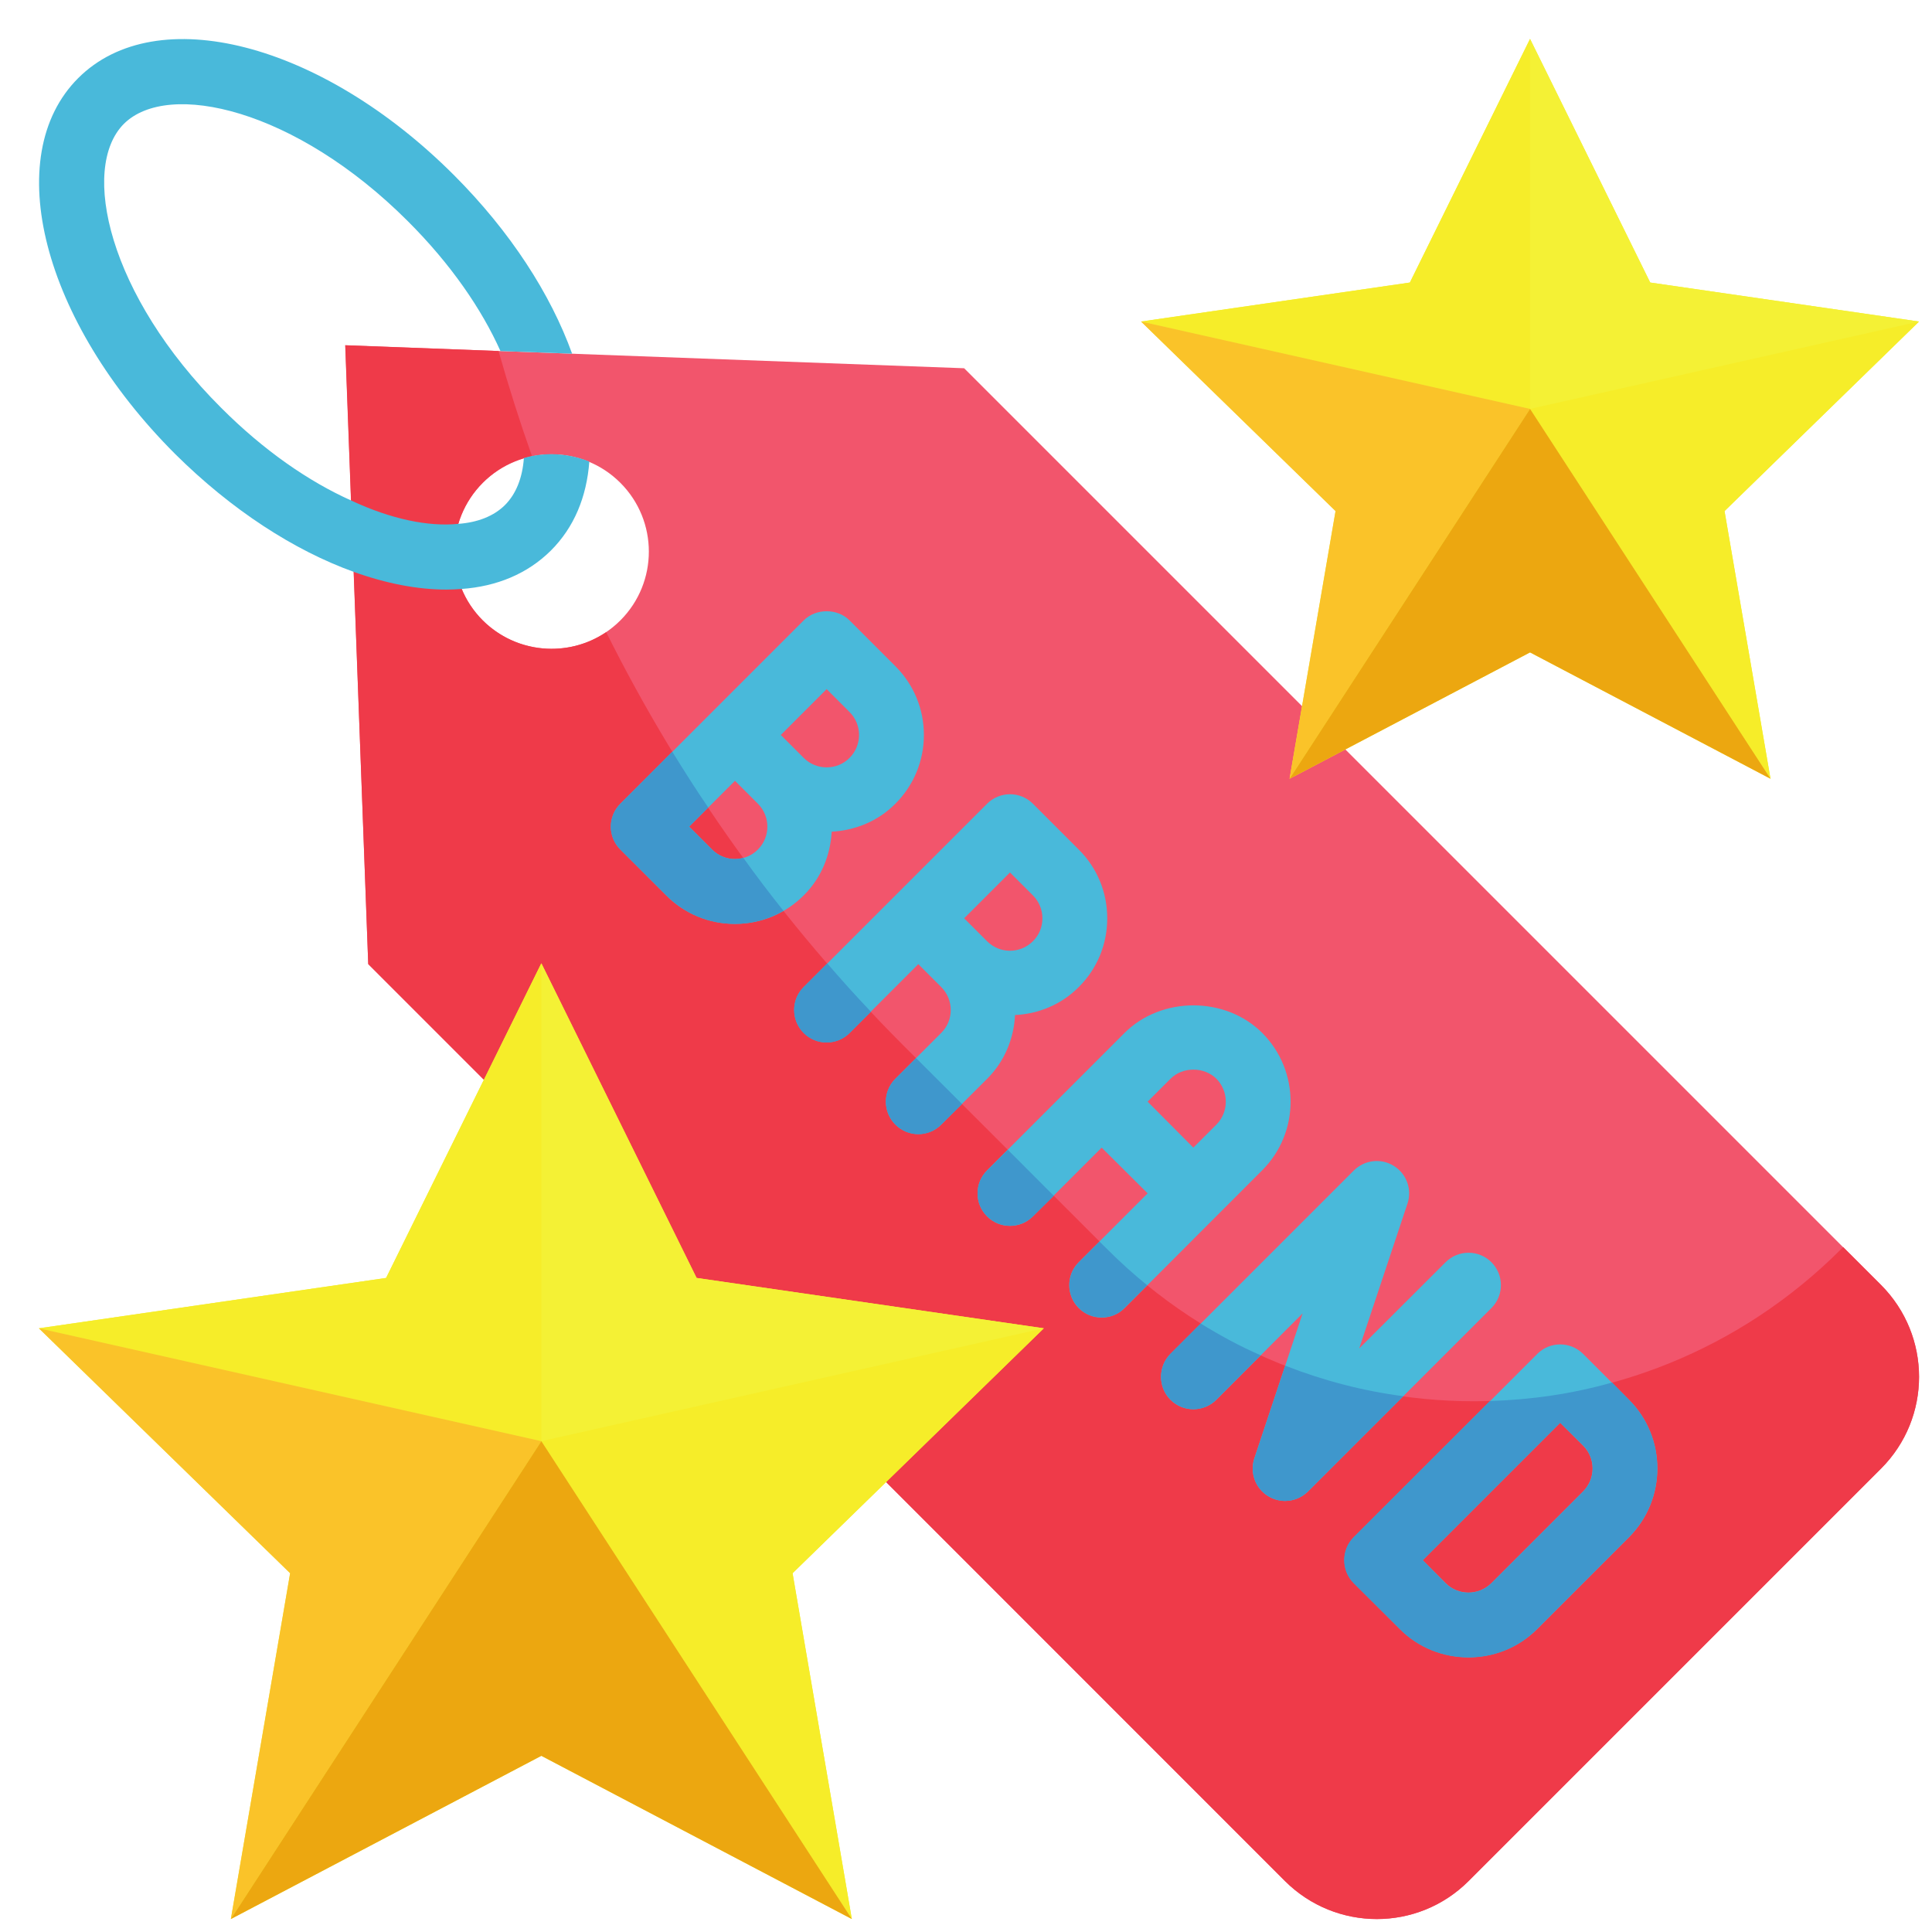 <?xml version="1.0" encoding="UTF-8"?><svg xmlns="http://www.w3.org/2000/svg" xmlns:xlink="http://www.w3.org/1999/xlink" height="59.6" preserveAspectRatio="xMidYMid meet" version="1.0" viewBox="1.8 1.8 59.6 59.6" width="59.6" zoomAndPan="magnify"><g><g id="change1_1"><path d="M 20.938 20.938 C 19.766 22.109 17.867 22.109 16.695 20.938 C 15.523 19.766 15.523 17.867 16.695 16.695 C 17.867 15.523 19.766 15.523 20.938 16.695 C 22.109 17.867 22.109 19.766 20.938 20.938 Z M 59.828 41.445 L 31.543 13.16 L 12.453 12.453 L 13.16 31.543 L 41.445 59.828 C 43.008 61.391 45.539 61.391 47.102 59.828 L 59.828 47.102 C 61.391 45.539 61.391 43.008 59.828 41.445" fill="#f2556c"/></g><g id="change2_1"><path d="M 59.832 41.441 L 58.66 40.27 L 58.59 40.34 C 52.34 46.59 42.211 46.59 35.961 40.34 L 29.668 34.051 C 25.91 30.289 22.832 25.98 20.5 21.301 C 19.332 22.09 17.73 21.969 16.691 20.941 C 15.52 19.77 15.52 17.871 16.691 16.691 C 17.121 16.262 17.648 15.988 18.211 15.871 C 17.832 14.801 17.488 13.719 17.18 12.629 L 12.449 12.449 L 13.16 31.539 L 41.441 59.832 C 43.012 61.391 45.539 61.391 47.102 59.832 L 59.832 47.102 C 61.391 45.539 61.391 43.012 59.832 41.441" fill="#ef3a49"/></g><g id="change3_1"><path d="M 25.18 28.008 C 24.789 28.398 24.156 28.398 23.766 28.008 L 23.059 27.301 L 24.473 25.887 L 25.18 26.594 C 25.57 26.984 25.57 27.617 25.18 28.008 Z M 27.301 23.059 L 28.008 23.766 C 28.398 24.156 28.398 24.789 28.008 25.18 C 27.621 25.57 26.984 25.57 26.594 25.18 L 25.887 24.473 Z M 27.457 27.457 C 28.172 27.418 28.879 27.141 29.422 26.594 C 29.988 26.027 30.301 25.273 30.301 24.473 C 30.301 23.672 29.988 22.918 29.422 22.352 L 28.008 20.938 C 27.633 20.562 26.969 20.562 26.594 20.938 L 20.938 26.594 C 20.75 26.781 20.645 27.035 20.645 27.301 C 20.645 27.566 20.75 27.82 20.938 28.008 L 22.352 29.422 C 22.918 29.988 23.672 30.301 24.473 30.301 C 25.273 30.301 26.027 29.988 26.594 29.422 C 27.141 28.879 27.418 28.172 27.457 27.457" fill="#49b9da"/></g><g id="change3_2"><path d="M 32.957 28.715 L 33.664 29.422 C 33.855 29.613 33.957 29.863 33.957 30.129 C 33.957 30.398 33.855 30.648 33.664 30.836 C 33.273 31.227 32.641 31.227 32.25 30.836 L 31.543 30.129 Z M 33.113 33.113 C 33.828 33.078 34.535 32.797 35.078 32.25 C 35.648 31.684 35.957 30.93 35.957 30.129 C 35.957 29.328 35.648 28.574 35.078 28.008 L 33.664 26.594 C 33.477 26.406 33.223 26.301 32.957 26.301 C 32.695 26.301 32.438 26.406 32.25 26.594 L 26.594 32.25 C 26.203 32.641 26.203 33.273 26.594 33.664 C 26.984 34.055 27.617 34.055 28.008 33.664 L 30.129 31.543 L 30.836 32.25 C 31.227 32.641 31.227 33.277 30.836 33.664 L 29.422 35.078 C 29.031 35.469 29.031 36.102 29.422 36.492 C 29.617 36.688 29.875 36.785 30.129 36.785 C 30.387 36.785 30.641 36.688 30.836 36.492 L 32.254 35.078 C 32.797 34.535 33.078 33.828 33.113 33.113" fill="#49b9da"/></g><g id="change3_3"><path d="M 37.203 35.785 L 37.91 35.078 C 38.285 34.703 38.945 34.703 39.324 35.078 C 39.711 35.469 39.711 36.105 39.324 36.492 L 38.613 37.203 Z M 40.734 37.906 C 41.906 36.738 41.906 34.836 40.738 33.664 C 39.602 32.531 37.629 32.531 36.492 33.664 L 32.25 37.906 C 31.859 38.297 31.859 38.93 32.25 39.324 C 32.641 39.715 33.273 39.715 33.664 39.324 L 35.785 37.203 L 37.203 38.613 L 35.078 40.738 C 34.688 41.129 34.688 41.762 35.078 42.152 C 35.273 42.348 35.531 42.445 35.785 42.445 C 36.043 42.445 36.297 42.348 36.492 42.152 L 40.734 37.906" fill="#49b9da"/></g><g id="change3_4"><path d="M 47.809 40.738 C 47.418 40.348 46.785 40.348 46.395 40.738 L 43.73 43.398 L 45.219 38.93 C 45.367 38.492 45.191 38.008 44.797 37.766 C 44.402 37.52 43.895 37.582 43.566 37.906 L 37.906 43.566 C 37.52 43.957 37.52 44.59 37.906 44.98 C 38.297 45.371 38.93 45.371 39.324 44.98 L 41.984 42.316 L 40.496 46.785 C 40.348 47.223 40.523 47.707 40.918 47.953 C 41.082 48.051 41.262 48.102 41.445 48.102 C 41.703 48.102 41.957 48 42.152 47.809 L 47.809 42.152 C 48.199 41.762 48.199 41.129 47.809 40.738" fill="#49b9da"/></g><g id="change3_5"><path d="M 50.637 47.809 L 47.809 50.637 C 47.418 51.027 46.781 51.027 46.395 50.637 L 45.688 49.93 L 49.93 45.688 L 50.637 46.395 C 51.027 46.781 51.027 47.418 50.637 47.809 Z M 52.051 44.98 L 50.637 43.566 C 50.246 43.176 49.613 43.176 49.223 43.566 L 43.566 49.223 C 43.176 49.613 43.176 50.246 43.566 50.637 L 44.98 52.051 C 45.566 52.637 46.332 52.926 47.102 52.926 C 47.867 52.926 48.637 52.637 49.223 52.051 L 52.051 49.223 C 53.219 48.051 53.219 46.148 52.051 44.98" fill="#49b9da"/></g><g id="change4_1"><path d="M 24.73 28.262 C 24.398 28.359 24.031 28.27 23.77 28.012 L 23.059 27.301 L 23.648 26.711 C 23.262 26.148 22.898 25.57 22.539 24.988 L 20.941 26.59 C 20.75 26.781 20.641 27.039 20.641 27.301 C 20.641 27.57 20.75 27.82 20.941 28.012 L 22.352 29.418 C 22.918 29.988 23.668 30.301 24.469 30.301 C 25 30.301 25.52 30.16 25.969 29.898 C 25.539 29.359 25.129 28.82 24.73 28.262" fill="#3f97cc"/></g><g id="change4_2"><path d="M 26.59 32.25 C 26.199 32.641 26.199 33.27 26.59 33.668 C 26.98 34.059 27.621 34.059 28.012 33.668 L 28.668 33.012 C 28.199 32.52 27.75 32.02 27.32 31.52 Z M 30.059 34.441 L 29.418 35.082 C 29.031 35.469 29.031 36.102 29.418 36.488 C 29.621 36.691 29.871 36.789 30.129 36.789 C 30.391 36.789 30.641 36.691 30.84 36.488 L 31.48 35.859 L 30.059 34.441" fill="#3f97cc"/></g><g id="change4_3"><path d="M 32.25 37.91 C 31.859 38.301 31.859 38.93 32.25 39.32 C 32.641 39.711 33.27 39.711 33.668 39.32 L 34.309 38.691 L 32.891 37.27 Z M 35.961 40.34 L 35.719 40.102 L 35.082 40.738 C 34.691 41.129 34.691 41.762 35.082 42.148 C 35.27 42.352 35.531 42.441 35.789 42.441 C 36.039 42.441 36.301 42.352 36.488 42.148 L 37.191 41.449 C 36.77 41.109 36.359 40.738 35.961 40.34" fill="#3f97cc"/></g><g id="change4_4"><path d="M 40.691 43.609 L 39.32 44.98 C 38.93 45.371 38.301 45.371 37.91 44.98 C 37.52 44.59 37.52 43.961 37.91 43.559 L 38.84 42.629 C 39.441 43 40.051 43.332 40.691 43.609" fill="#3f97cc"/></g><g id="change4_5"><path d="M 45.09 44.871 L 42.148 47.809 C 41.961 48 41.699 48.102 41.441 48.102 C 41.262 48.102 41.082 48.051 40.918 47.949 C 40.52 47.711 40.352 47.219 40.5 46.781 L 41.449 43.93 C 42.629 44.391 43.852 44.711 45.09 44.871" fill="#3f97cc"/></g><g id="change4_6"><path d="M 50.641 47.809 L 47.809 50.641 C 47.418 51.031 46.781 51.031 46.391 50.641 L 45.691 49.93 L 49.93 45.691 L 50.641 46.391 C 51.031 46.781 51.031 47.418 50.641 47.809 Z M 52.051 44.98 L 51.531 44.449 C 50.301 44.801 49.031 44.98 47.762 45.02 L 43.559 49.219 C 43.168 49.609 43.168 50.25 43.559 50.641 L 44.98 52.051 C 45.559 52.641 46.332 52.93 47.102 52.93 C 47.871 52.93 48.641 52.641 49.219 52.051 L 52.051 49.219 C 53.219 48.051 53.219 46.148 52.051 44.98" fill="#3f97cc"/></g><g id="change3_6"><path d="M 17.961 15.93 C 17.918 16.539 17.719 17.039 17.379 17.379 C 17.039 17.719 16.539 17.918 15.93 17.961 C 15.02 18.051 13.871 17.82 12.629 17.238 C 11.34 16.66 9.949 15.711 8.621 14.379 C 5.148 10.918 4.262 6.988 5.621 5.621 C 6.988 4.262 10.918 5.16 14.379 8.621 C 15.711 9.949 16.66 11.34 17.238 12.629 L 19.449 12.711 C 18.789 10.879 17.551 8.949 15.801 7.199 C 11.711 3.109 6.621 1.801 4.211 4.211 C 1.801 6.621 3.109 11.711 7.199 15.801 C 8.949 17.539 10.879 18.781 12.711 19.441 C 13.711 19.801 14.68 19.988 15.57 19.988 C 15.73 19.988 15.891 19.98 16.039 19.969 C 17.129 19.891 18.07 19.5 18.789 18.789 C 19.512 18.07 19.898 17.129 19.98 16.039 C 19.34 15.781 18.621 15.738 17.961 15.93" fill="#49b9da"/></g><g id="change5_1"><path d="M 49 3 L 52.707 10.516 L 61 11.719 L 55 17.566 L 56.418 25.824 L 49 21.926 L 41.582 25.824 L 43 17.566 L 37 11.719 L 45.293 10.516 L 49 3" fill="#f4f135"/></g><g id="change5_2"><path d="M 61 11.719 L 52.707 10.516 L 49 3 L 49 14.414 L 61 11.719" fill="#f4f135"/></g><g id="change6_1"><path d="M 61 11.719 L 55 17.566 L 56.418 25.824 L 49 14.414 L 61 11.719" fill="#f6ed29"/></g><g id="change6_2"><path d="M 37 11.719 L 45.293 10.516 L 49 3 L 49 14.414 L 37 11.719" fill="#f6ed29"/></g><g id="change7_1"><path d="M 37 11.719 L 43 17.566 L 41.582 25.824 L 49 14.414 L 37 11.719" fill="#fac329"/></g><g id="change8_1"><path d="M 56.418 25.824 L 49 21.926 L 41.582 25.824 L 49 14.414 L 56.418 25.824" fill="#eca710"/></g><g id="change5_3"><path d="M 18.5 31.516 L 23.289 41.223 L 34 42.777 L 26.25 50.332 L 28.078 61 L 18.5 55.965 L 8.922 61 L 10.75 50.332 L 3 42.777 L 13.711 41.223 L 18.5 31.516" fill="#f4f135"/></g><g id="change5_4"><path d="M 34 42.777 L 23.289 41.223 L 18.5 31.516 L 18.5 46.258 L 34 42.777" fill="#f4f135"/></g><g id="change6_3"><path d="M 34 42.777 L 26.25 50.332 L 28.078 61 L 18.5 46.258 L 34 42.777" fill="#f6ed29"/></g><g id="change6_4"><path d="M 3 42.777 L 13.711 41.223 L 18.5 31.516 L 18.5 46.258 L 3 42.777" fill="#f6ed29"/></g><g id="change7_2"><path d="M 3 42.777 L 10.75 50.332 L 8.922 61 L 18.5 46.258 L 3 42.777" fill="#fac329"/></g><g id="change8_2"><path d="M 28.078 61 L 18.5 55.965 L 8.922 61 L 18.5 46.258 L 28.078 61" fill="#eca710"/></g></g></svg>